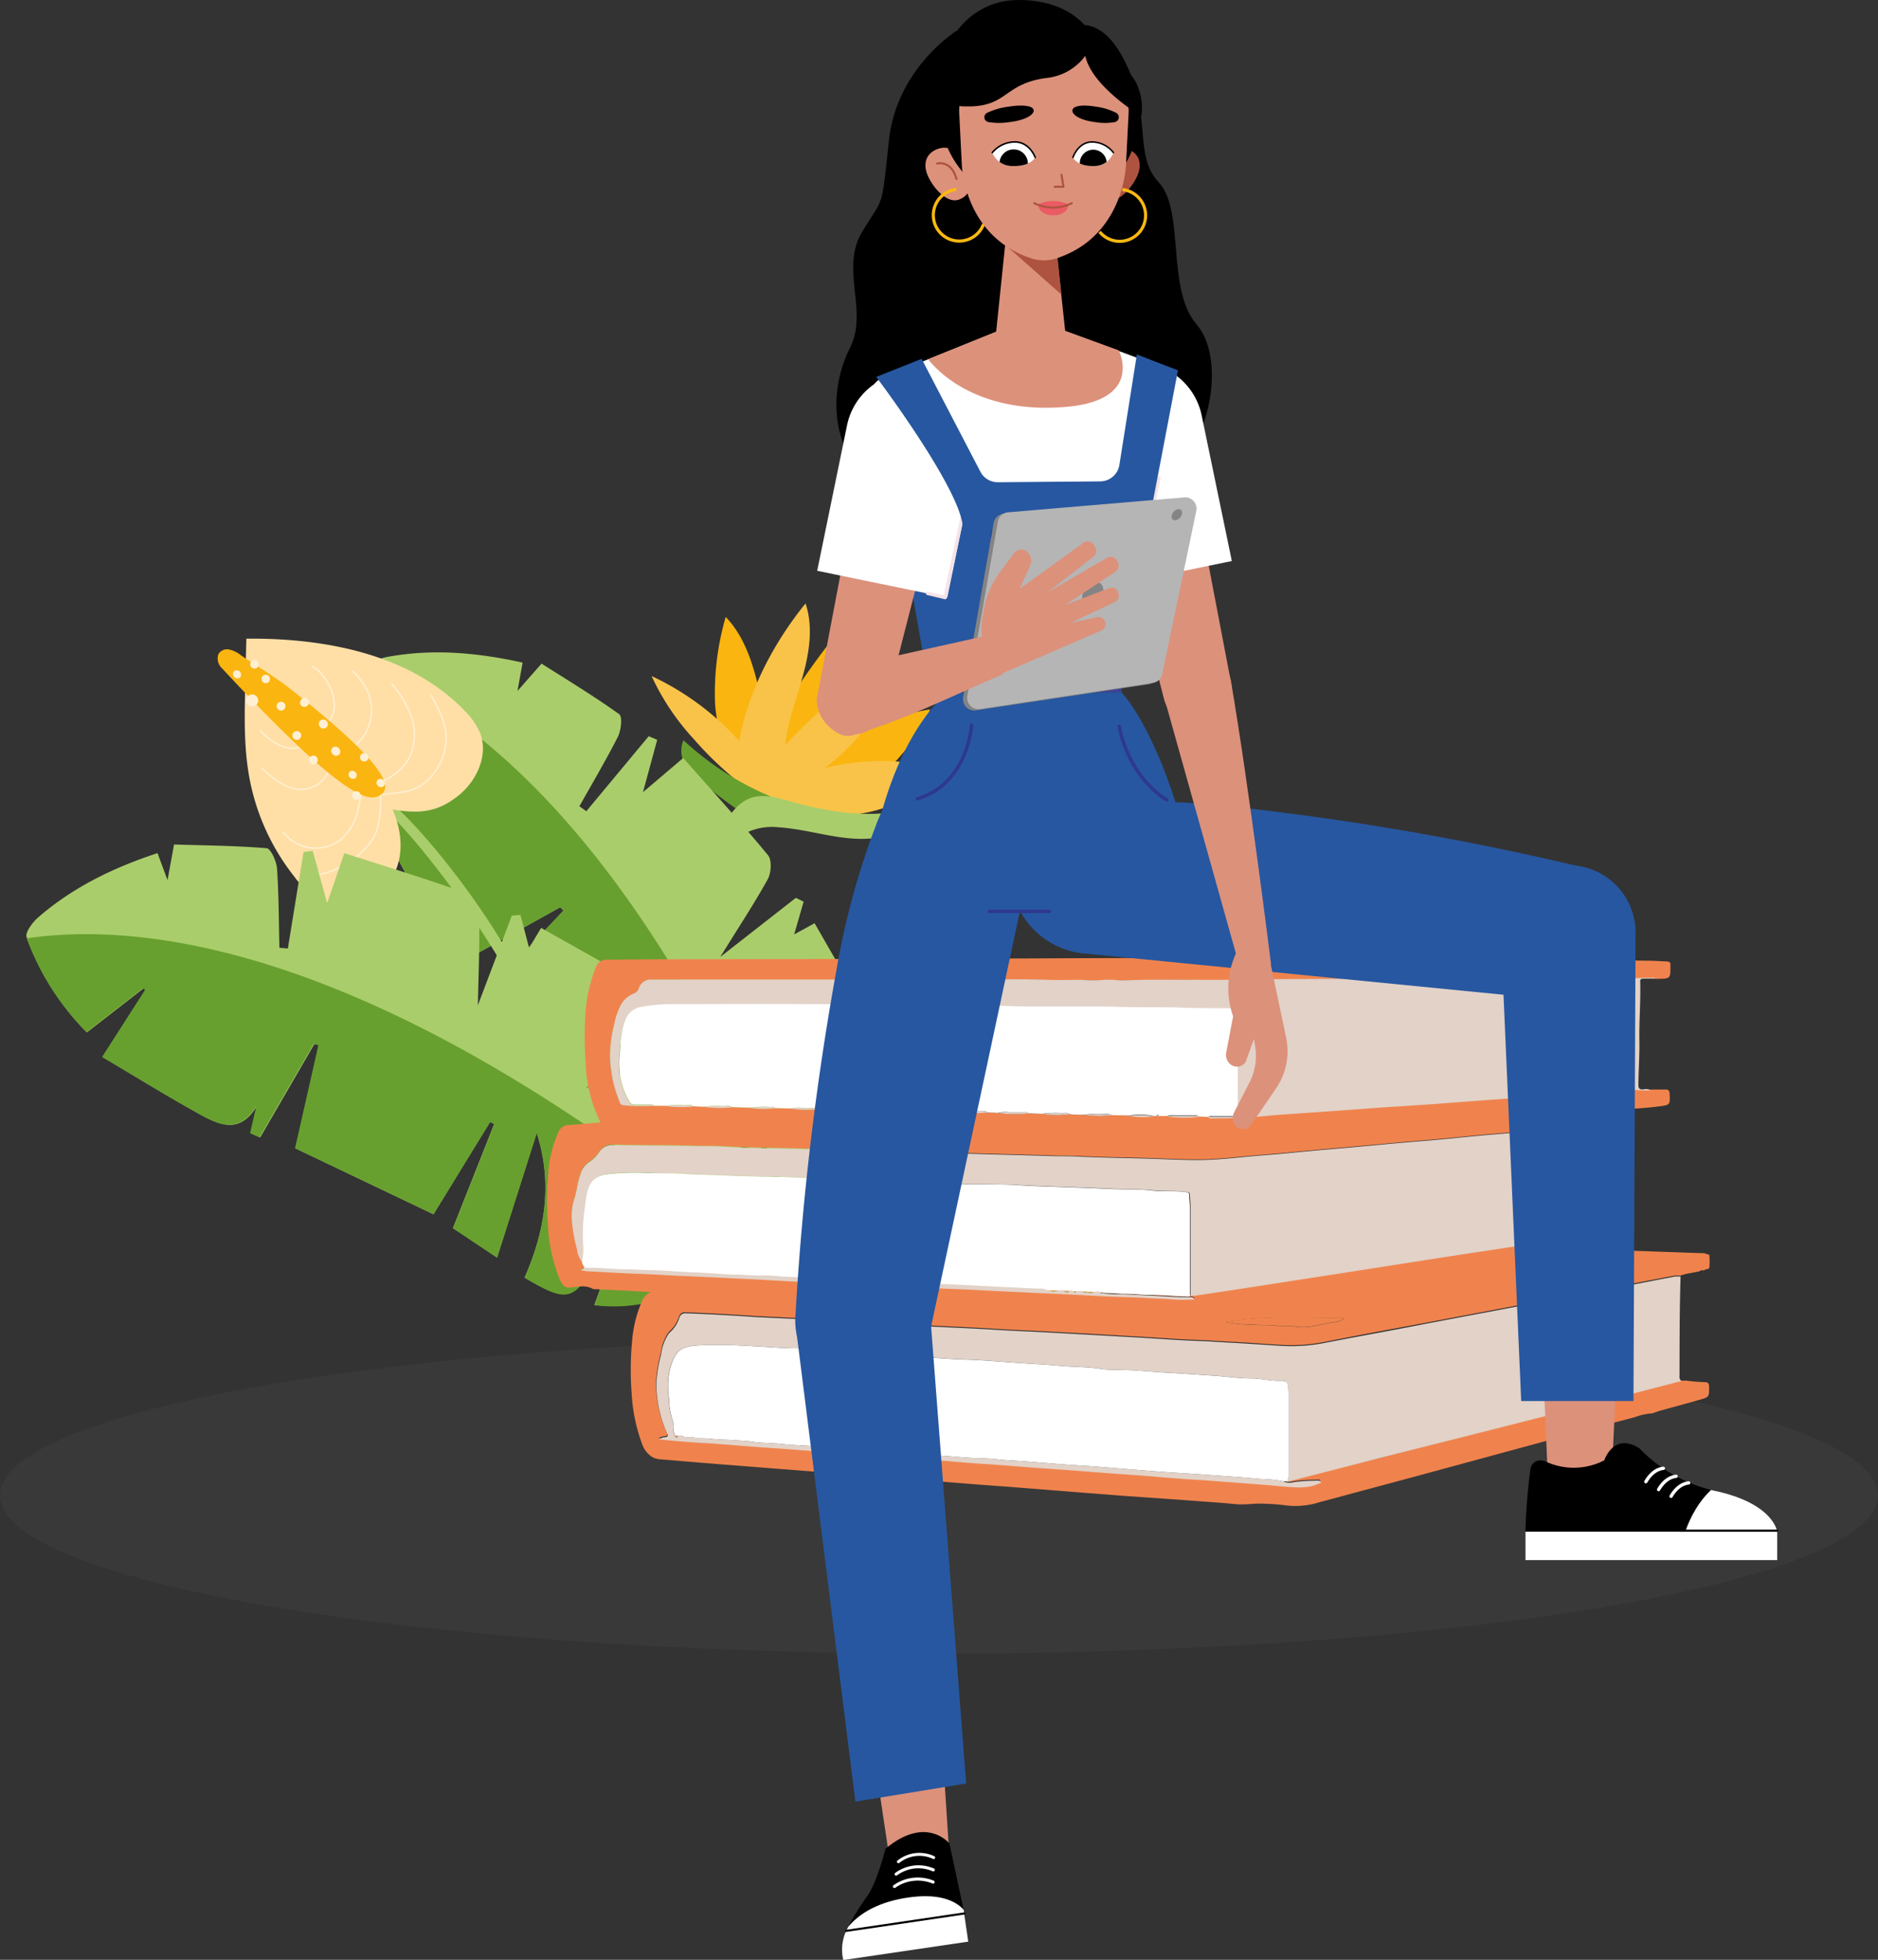 <svg id="Calque_1" data-name="Calque 1" xmlns="http://www.w3.org/2000/svg" xmlns:xlink="http://www.w3.org/1999/xlink" viewBox="0 0 311.65 325.08"><rect x="0" y="0" width="311.65" height="325.08" fill="#333333" stroke="none"/><defs><style>.cls-1,.cls-17,.cls-18,.cls-19,.cls-20,.cls-22,.cls-23,.cls-26,.cls-28,.cls-29,.cls-32,.cls-34,.cls-8{fill:none;}.cls-2{fill:#717070;isolation:isolate;opacity:0.1;}.cls-3{fill:#fab511;}.cls-4{fill:#f9c349;}.cls-5{fill:#68a02f;}.cls-6{fill:#aacd6b;}.cls-7{fill:#ffdfa6;}.cls-8{stroke:#fff0d4;stroke-width:0.23px;}.cls-28,.cls-8{stroke-miterlimit:10;}.cls-9{fill:#fff0d4;}.cls-10{fill:#f0834d;}.cls-11{fill:#e2d2c8;}.cls-12{fill:#fff;}.cls-13{fill:#d4a64d;}.cls-14,.cls-24{fill:#2757a0;}.cls-15{fill:#dc917b;}.cls-16{clip-path:url(#clip-path);}.cls-17,.cls-18,.cls-19,.cls-22{stroke:#fff;}.cls-17,.cls-18,.cls-19,.cls-20,.cls-22,.cls-23,.cls-24,.cls-26,.cls-29,.cls-32,.cls-34{stroke-linecap:round;stroke-linejoin:round;}.cls-17{stroke-width:0.51px;}.cls-18{stroke-width:0.5px;}.cls-19{stroke-width:0.49px;}.cls-20,.cls-32,.cls-34{stroke:#000;}.cls-20{stroke-width:0.35px;}.cls-21{clip-path:url(#clip-path-2);}.cls-22{stroke-width:0.55px;}.cls-23,.cls-24{stroke:#2e388e;}.cls-23,.cls-24,.cls-26{stroke-width:0.57px;}.cls-25{fill:#404395;}.cls-26{stroke:#f5e3e8;}.cls-27{fill:#ae533f;}.cls-28{stroke:#fbb813;stroke-width:0.52px;}.cls-29{stroke:#ae533f;stroke-width:0.34px;}.cls-30{fill:#eb5b64;}.cls-31{clip-path:url(#clip-path-3);}.cls-32{stroke-width:0.26px;}.cls-33{clip-path:url(#clip-path-4);}.cls-34{stroke-width:0.25px;}.cls-35{fill:#848484;}.cls-36{fill:#b5b5b5;}</style><clipPath id="clip-path" transform="translate(-151.06 -267.88)"><path class="cls-1" d="M311.1,585.27l-2.48-11.59s-3.83-4.81-10.62.87c0,0-1.42,5.66-3.06,7.91a37.65,37.65,0,0,0-3.46,5.7Z"/></clipPath><clipPath id="clip-path-2" transform="translate(-151.06 -267.88)"><path class="cls-1" d="M407.29,510.18a11.06,11.06,0,0,0,10-.07s1.53-4.72,5.81-2a25,25,0,0,0,12.28,7C445.51,517.21,446,522,446,522H404.2a94.63,94.63,0,0,1,.84-10.5,1.66,1.66,0,0,1,2.25-1.27Z"/></clipPath><clipPath id="clip-path-3" transform="translate(-151.06 -267.88)"><path class="cls-1" d="M322.85,294a4.16,4.16,0,0,0-3.34-2.57,4.8,4.8,0,0,0-3.78,1.76,3.53,3.53,0,0,0,3.47,2.23C322.08,295.51,322.85,294,322.85,294Z"/></clipPath><clipPath id="clip-path-4" transform="translate(-151.06 -267.88)"><path class="cls-1" d="M329.11,294s.91-2.46,3.15-2.57a4.42,4.42,0,0,1,3.57,1.76,3.36,3.36,0,0,1-3.28,2.23C329.84,295.51,329.11,294,329.11,294Z"/></clipPath></defs><g id="Groupe_2305" data-name="Groupe 2305"><ellipse id="Ellipse_1109" data-name="Ellipse 1109" class="cls-2" cx="155.82" cy="248.05" rx="155.82" ry="26.24"/><g id="Groupe_1787" data-name="Groupe 1787"><path id="Tracé_3357" data-name="Tracé 3357" class="cls-3" d="M274.45,397.55a24.47,24.47,0,0,1-4.74-13.24,45.4,45.4,0,0,1,1.78-14.1c3.75,3.92,5,9.54,6.14,14.86l1,4.61a123,123,0,0,1,9.57-14.49c1.47-1.84,3.1-3.72,5.29-4.6a219.65,219.65,0,0,1-8.5,23.33c-.08.18-.2.39-.39.4s-.26-.38-.06-.34c6.16-4.68,13.22-7.1,20.84-8.43a13.33,13.33,0,0,1-2.62,4.89,45.63,45.63,0,0,1-7.65,8.06,18.28,18.28,0,0,1-10.17,4.09A12.35,12.35,0,0,1,274.45,397.55Z" transform="translate(-151.06 -267.88)"/><path id="Tracé_3358" data-name="Tracé 3358" class="cls-4" d="M272.53,396.71a57.47,57.47,0,0,1-6.34-6.24,40.06,40.06,0,0,1-7-10.45,45.33,45.33,0,0,1,14.55,10.78c1.48-8.3,5.7-16.28,11-22.83,1.27,3.81.65,8-.4,11.85s-2.52,7.67-3,11.66c5.62-5.81,11.49-11.55,19.2-14a35.34,35.34,0,0,1-12.68,17.82,38.91,38.91,0,0,1,19,0c-3,4.66-8.5,7-14,7.69C284.6,404.13,278.13,401.31,272.53,396.71Z" transform="translate(-151.06 -267.88)"/><path id="Tracé_3359" data-name="Tracé 3359" class="cls-5" d="M282.55,401.35a49.52,49.52,0,0,1-18.07-10.68,4.38,4.38,0,0,0,.34,4.11,14.35,14.35,0,0,0,3.18,3.28q3.48,2.83,7.25,5.37A29.13,29.13,0,0,0,282.55,401.35Z" transform="translate(-151.06 -267.88)"/><path id="Tracé_3360" data-name="Tracé 3360" class="cls-6" d="M270.68,405.65c1.17-2.22,2.6-4.59,5-5.41,2.14-.75,4.48,0,6.66.59,8.08,2.31,17.14,3.34,24.57-.56a15.43,15.43,0,0,1-10.69,6.62c-5.32.69-10.58-1.44-15.93-1.78a9.81,9.81,0,0,0-5.59,1,11.41,11.41,0,0,0-3,3c-2.82,3.61-7.62,13.81-10,17.73-.46,1.09-2.86,1.2-2.14,0C261.48,423.65,269.11,408.6,270.68,405.65Z" transform="translate(-151.06 -267.88)"/></g><g id="Groupe_1788" data-name="Groupe 1788"><path id="Tracé_3361" data-name="Tracé 3361" class="cls-6" d="M297.4,440.45l-18.35,7.28c7,1.62,13.36.59,20.1-.81a28.73,28.73,0,0,1,1,18.88c-.46,1.59-3,2.58-4.68,3.88l4.19.59c-3,3.44-5.28,6.61-8.15,9.06-1.94,1.66-2.2,2.9-1.34,5.08a82,82,0,0,1,3.42,10.35c.32,1.32-.5,2.91-.8,4.38l-1.26-.24-5.38-16c-8.59,2.86-16.8,2.15-24.31-3.57l9.53-7.82-.61-.8c-1.83,1-3.63,2.1-5.5,3.05-6.2,3.14-7.2,2.77-11.05-4.23,6.79-4.86,12-11,14-19.56L252,464.36l-3.79-7.93,14.71-11.36-.43-.64-15.88,8.32-14.1-21.08,12.07-12.74-.55-.56-15.68,8.72-1-1.41,3.23-3.38c-5.32,2.87-7.35-1-9.35-4.48-2.88-5-5.53-10.06-8.53-15.57l11.77-5.93-.07-.42-11.85,1.49a43.54,43.54,0,0,1-.56-18.7c.13-.79,2.06-1.61,3.26-1.83,7.51-1.4,14.95-.75,22.54.93l-.86,4.71,4-4.54c4.25,2.7,8.69,5.38,12.89,8.39.56.4.31,2.68-.23,3.76-2,3.91-4.23,7.69-6.38,11.51l1.15.82L258.71,390l1.41.6-2.36,8.68,6.68-5.67c4.81,5.45,9.58,10.69,14.08,16.14.66.81.52,2.94-.07,4-2.33,4.2-5,8.22-7.86,12.86l12.54-9.8,1.29.63-1.57,5.44,3.39-1.86Z" transform="translate(-151.06 -267.88)"/><path id="Tracé_3362" data-name="Tracé 3362" class="cls-5" d="M212,378.93a43.38,43.38,0,0,0,.59,18.46l11.86-1.49.06.42-11.77,5.93c3,5.51,5.65,10.6,8.53,15.57,2,3.46,4,7.35,9.35,4.48l-3.23,3.37,1,1.41L244,418.37l.55.56L232.5,431.67l14.1,21.08,15.88-8.32.43.64L248.2,456.43l3.79,7.93L268.2,450c-2,8.56-7.21,14.7-14,19.56,3.85,7,4.86,7.37,11.05,4.22,1.87-.94,3.67-2,5.5-3.05l.61.81-9.53,7.82c7.52,5.72,15.72,6.43,24.31,3.57l5.38,16,1.26.23c.12-.6.34-1.23.52-1.85C265.48,412.63,231.13,386.79,212,378.93Z" transform="translate(-151.06 -267.88)"/></g><g id="Groupe_1789" data-name="Groupe 1789"><path id="Tracé_3363" data-name="Tracé 3363" class="cls-6" d="M237.46,430.41a6.2,6.2,0,0,1-2.79-2.11c-4.63-8-14.75-22.4-22-28.19.7-.27,1-.15,1.71-.42C222.48,405.87,235.42,424.09,237.46,430.41Z" transform="translate(-151.06 -267.88)"/><path id="Tracé_3364" data-name="Tracé 3364" class="cls-7" d="M191.94,373.82l-.18,7.66c-.13,5.19-.25,10.43.71,15.54a37.31,37.31,0,0,0,7.37,16.19,13.81,13.81,0,0,0,4.74,4.15,9.12,9.12,0,0,0,10.79-2.72c2.44-3.19,2.94-7.58.84-12.5,5,.9,7.82.15,10.87-2.25s5-6.6,3.72-10.25a11.58,11.58,0,0,0-2.63-3.85C219.21,376.39,204.93,373.68,191.94,373.82Z" transform="translate(-151.06 -267.88)"/><path id="Tracé_3365" data-name="Tracé 3365" class="cls-8" d="M201.79,413.19a13.3,13.3,0,0,0,6.47-1.87,12.75,12.75,0,0,0,4.65-4.28c1.12-1.82,1.38-4.44,1.3-7.31,2.86-.45,5.4-.24,7.54-2.19a9.82,9.82,0,0,0,3.34-7.71c-.16-2.42-1.37-4.63-2.56-6.75" transform="translate(-151.06 -267.88)"/><path id="Tracé_3366" data-name="Tracé 3366" class="cls-8" d="M198,405.84a6.81,6.81,0,0,0,9.54,1.36,6.66,6.66,0,0,0,1-1c1.79-2,2.2-4.91,2.53-7.6,3.3-.66,6.75-2.41,8.11-5.48a9,9,0,0,0,.15-6.32,16.8,16.8,0,0,0-3.29-5.51" transform="translate(-151.06 -267.88)"/><path id="Tracé_3367" data-name="Tracé 3367" class="cls-8" d="M194.58,395.36c1.87,1.7,4,3.5,6.52,3.46a5,5,0,0,0,4.9-5.09c0-.13,0-.25,0-.38a7.94,7.94,0,0,0,5.79-4,7.83,7.83,0,0,0,.17-7,12,12,0,0,0-2.44-3.21" transform="translate(-151.06 -267.88)"/><path id="Tracé_3368" data-name="Tracé 3368" class="cls-8" d="M194.17,389c1.54,1.54,3.41,3.05,5.59,3a4.6,4.6,0,0,0,4.08-2.83c5.59-3.26,1.1-10-1.08-10.78" transform="translate(-151.06 -267.88)"/><path id="Tracé_3369" data-name="Tracé 3369" class="cls-3" d="M187.87,378.7a2.19,2.19,0,0,1-.57-2.3,1.67,1.67,0,0,1,1.81-.78,4.76,4.76,0,0,1,1.89.92c2.74,1.87,5.62,3.55,8.23,5.6,15.53,12.23,17.1,16.17,15,17.59C212.41,400.93,208.7,401.09,187.87,378.7Z" transform="translate(-151.06 -267.88)"/><path id="Tracé_3370" data-name="Tracé 3370" class="cls-7" d="M194.5,390.84a1,1,0,1,0,1.32,0A1,1,0,0,0,194.5,390.84Z" transform="translate(-151.06 -267.88)"/><path id="Tracé_3371" data-name="Tracé 3371" class="cls-9" d="M192.24,383.32a1,1,0,1,0,1.32,0A1,1,0,0,0,192.24,383.32Z" transform="translate(-151.06 -267.88)"/><path id="Tracé_3372" data-name="Tracé 3372" class="cls-9" d="M197.17,384.52a.73.73,0,0,0,1,1.06.73.73,0,1,0-1-1.06Z" transform="translate(-151.06 -267.88)"/><path id="Tracé_3373" data-name="Tracé 3373" class="cls-9" d="M199.78,389.38a.72.72,0,0,0,0,1,.73.73,0,1,0,0-1Z" transform="translate(-151.06 -267.88)"/><path id="Tracé_3374" data-name="Tracé 3374" class="cls-9" d="M204.16,387.44a.73.73,0,0,0,0,1l.11.12a.73.73,0,0,0,1.05-1l-.11-.12A.75.75,0,0,0,204.16,387.44Z" transform="translate(-151.06 -267.88)"/><path id="Tracé_3375" data-name="Tracé 3375" class="cls-9" d="M206.22,391.93a.74.74,0,0,0,0,1l.11.12a.73.73,0,0,0,1,0,.72.72,0,0,0,0-1l-.11-.12A.72.72,0,0,0,206.22,391.93Z" transform="translate(-151.06 -267.88)"/><path id="Tracé_3376" data-name="Tracé 3376" class="cls-9" d="M202.53,393.44a.72.72,0,0,0,0,1,.73.73,0,1,0,0-1Z" transform="translate(-151.06 -267.88)"/><path id="Tracé_3377" data-name="Tracé 3377" class="cls-9" d="M211,393a.72.72,0,0,0,0,1,.73.73,0,0,0,1,0,.74.74,0,0,0,0-1A.72.72,0,0,0,211,393Z" transform="translate(-151.06 -267.88)"/><path id="Tracé_3378" data-name="Tracé 3378" class="cls-9" d="M209.08,395.88a.73.73,0,0,0,1,1.05.73.73,0,0,0-1-1.05Z" transform="translate(-151.06 -267.88)"/><path id="Tracé_3379" data-name="Tracé 3379" class="cls-9" d="M209.68,399.32a.71.71,0,0,0,0,1,.7.7,0,1,0,1-1A.72.72,0,0,0,209.68,399.32Z" transform="translate(-151.06 -267.88)"/><path id="Tracé_3380" data-name="Tracé 3380" class="cls-9" d="M213.72,397.25a.73.73,0,0,0,1,1.05.72.72,0,0,0,0-1A.73.73,0,0,0,213.72,397.25Z" transform="translate(-151.06 -267.88)"/><path id="Tracé_3381" data-name="Tracé 3381" class="cls-9" d="M201.06,383.94a.73.73,0,0,0,0,1,.72.72,0,0,0,1,0,.73.73,0,1,0-1-1.05Z" transform="translate(-151.06 -267.88)"/><path id="Tracé_3382" data-name="Tracé 3382" class="cls-9" d="M194.66,380a.72.72,0,0,0,0,1,.71.71,0,0,0,1,0,.73.73,0,0,0,0-1A.74.74,0,0,0,194.66,380Z" transform="translate(-151.06 -267.88)"/><path id="Tracé_3383" data-name="Tracé 3383" class="cls-9" d="M192.79,377.58a.72.72,0,0,0,0,1,.74.74,0,0,0,1,0h0a.74.74,0,0,0,0-1A.73.73,0,0,0,192.79,377.58Z" transform="translate(-151.06 -267.88)"/><path id="Tracé_3384" data-name="Tracé 3384" class="cls-9" d="M189.9,379.21a.73.73,0,0,0,1,1.05.73.73,0,0,0-1-1.05Z" transform="translate(-151.06 -267.88)"/></g><g id="Groupe_1790" data-name="Groupe 1790"><path id="Tracé_3385" data-name="Tracé 3385" class="cls-6" d="M260.38,432.78l-12.06,15.63c6.82-2.18,11.78-6.31,16.87-11a28.72,28.72,0,0,1,10.49,15.73c.42,1.6-1.29,3.76-2,5.72l3.9-1.64c-.85,4.51-1.17,8.38-2.38,12-.82,2.41-.41,3.61,1.44,5a82.35,82.35,0,0,1,8.23,7.15c.94,1,1.05,2.76,1.54,4.17l-1.2.45-12.8-11c-5.93,6.84-13.35,10.42-22.72,9.34l4.2-11.58-.94-.39c-1,1.81-2,3.66-3.17,5.43-3.72,5.87-4.77,6.07-11.66,2,3.36-7.64,4.73-15.6,2-24l-6.58,20.66-7.31-4.87,6.85-17.29-.7-.33L223,469.3l-22.9-10.93L204,441.26l-.77-.2-9,15.5-1.57-.7,1.05-4.55c-3.1,5.19-6.84,2.87-10.33.92-5-2.8-9.89-5.83-15.29-9l7.1-11.11-.27-.32-9.44,7.33a43.43,43.43,0,0,1-10-15.79c-.29-.74.94-2.43,1.86-3.24,5.74-5,12.48-8.28,19.86-10.71l1.66,4.49,1.08-5.92c5,.16,10.22.19,15.37.62.69.06,1.63,2.16,1.72,3.36.3,4.37.29,8.77.4,13.15l1.4.12,2.6-16,1.52-.2,2.4,8.67,2.85-8.29c6.92,2.23,13.7,4.29,20.35,6.69,1,.35,1.95,2.26,2,3.47.15,4.8-.08,9.6-.19,15.08L236,419.76l1.43-.12,1.43,5.48,2-3.33Z" transform="translate(-151.06 -267.88)"/><path id="Tracé_3386" data-name="Tracé 3386" class="cls-5" d="M155.49,423.53a43.13,43.13,0,0,0,9.94,15.56l9.43-7.33.27.33L168,443.2c5.4,3.2,10.27,6.23,15.28,9,3.49,1.95,7.23,4.27,10.33-.92l-1.05,4.55,1.57.7,9-15.5.77.2-3.88,17.11L223,469.29l9.4-15.26.7.33-6.85,17.28,7.31,4.88,6.58-20.67c2.67,8.36,1.31,16.33-2,24,6.89,4.05,7.94,3.86,11.66-2,1.12-1.77,2.11-3.62,3.17-5.43l.93.38-4.2,11.59c9.38,1.08,16.8-2.5,22.72-9.35l12.8,11,1.2-.44c-.2-.58-.33-1.23-.49-1.86C218.72,425.16,176,420.49,155.49,423.53Z" transform="translate(-151.06 -267.88)"/></g><g id="Groupe_1791" data-name="Groupe 1791"><path id="Tracé_3387" data-name="Tracé 3387" class="cls-10" d="M430.08,496.89l.88,0a24.45,24.45,0,0,0,3,.25c.58,0,.72.27.72.81,0,1.65,0,1.67-1.54,2.11-2.13.61-4.28,1.18-6.41,1.77-.49.14-1,.32-1.43.48a10.46,10.46,0,0,0-3,.66c-5.67,1.48-11.31,3-17,4.56l-20.34,5.52c-5,1.34-9.94,2.67-14.9,4a13.22,13.22,0,0,1-5.48.55,34.55,34.55,0,0,0-5.18-.3,26.36,26.36,0,0,1-2.95.11c-2.67-.27-5.36-.43-8-.64L337.5,516l-6.21-.48c-3.53-.28-7.06-.57-10.6-.84-2.72-.22-5.45-.41-8.18-.62-4.12-.33-8.23-.67-12.35-1-2.73-.22-5.46-.41-8.18-.62l-12.79-1-7.82-.61c-3.53-.28-7.06-.58-10.59-.88a3.25,3.25,0,0,1-1.4-.34,4.09,4.09,0,0,1-1.74-2.14,28.37,28.37,0,0,1-1.76-8.5,50.61,50.61,0,0,1,.05-8.35,20.82,20.82,0,0,1,1.77-7.15A3.33,3.33,0,0,1,259,482.2l-5.1-.29-4-.19a1.06,1.06,0,0,1-.5-.06c-1.14-.64-2.35-.36-3.52-.22-.93.11-1.42-.22-1.89-1.25a27.27,27.27,0,0,1-2-9.12,51.58,51.58,0,0,1,.05-8.43,20.08,20.08,0,0,1,1.7-7,1.84,1.84,0,0,1,1.64-1.15c1.77-.1,3.54-.28,5.33-.44a23.89,23.89,0,0,1-2.45-9.52,66.4,66.4,0,0,1-.11-7.33,25.55,25.55,0,0,1,1.73-8.73,1.91,1.91,0,0,1,2-1.4l7-.06c21.69-.05,43.38-.06,65.07-.16q25.51-.12,51-.05c6.09,0,12.19.05,18.28.16,5.83.1,11.65.07,17.48.13,4.67.05,9.35.09,14,.15,1,0,2,.1,2.94.12.48,0,.66.21.61.67v.22c0,1.94,0,1.95-2,2h-.51c-.23-.22-.51-.12-.77-.13-2.1-.07-4.19.2-6.29.06s-4.3.05-6.45.07c-18.68.12-37.35-.11-56,.17-6.19.09-12.37-.11-18.56.12-1.14,0-2.29-.2-3.41-.08a26.5,26.5,0,0,1-3.78,0c-1.82-.06-3.65,0-5.47,0-3.42-.09-6.84-.1-10.27,0-1.28.05-2.61-.06-3.92-.06q-25.87,0-51.76,0a2,2,0,0,0-2,1.46,1.35,1.35,0,0,1-.82.86,4.2,4.2,0,0,0-2.11,1.79,11.14,11.14,0,0,0-1.14,3.22,23.17,23.17,0,0,0-.72,6,21.83,21.83,0,0,0,1.5,6.67c.13.35.25.76.75.81a31.71,31.71,0,0,0,5,.09l1.93,0a18.26,18.26,0,0,0,4.67.09l1.79.06a17.81,17.81,0,0,0,4.67.07l2.82.09a15.44,15.44,0,0,0,4.24.07l2.67.07a18.71,18.71,0,0,0,4.67.08l2.38.07a16.47,16.47,0,0,0,4.38.07l1.64.07a23.73,23.73,0,0,0,5.26.08l2.38.07a16.47,16.47,0,0,0,4.38.07l2.08.06c.18.25.45.16.68.16a43.88,43.88,0,0,0,4.73-.07l1.79.07a20.66,20.66,0,0,0,5,.08l2.37.07a17.33,17.33,0,0,0,4.55.07,19,19,0,0,0,2.5.08,16.47,16.47,0,0,0,4.38.07l3,.08a14.74,14.74,0,0,0,4.09.07H343a.38.38,0,0,0,.43,0l1.34,0a22.48,22.48,0,0,0,5.12.08l1.78.06c.21.25.5.14.76.15a85.67,85.67,0,0,0,10-.53l10.73-.75c3.33-.23,6.66-.51,10-.71,3.56-.21,7.1-.48,10.66-.75s6.85-.51,10.28-.73c2.73-.17,5.45-.37,8.17-.58,3.24-.25,6.48-.4,9.72-.64,1-.08,2.08.16,3.13,0,.78,0,1.56,0,2.34,0,.48,0,.63.19.66.64.11,1.88.12,1.92-1.73,2.16-1.45.19-2.92.3-4.38.4-.58,0-.79.24-.77.84,0,1.26,0,1.29-1.25,1.45s-2.27.26-3.4.38c-.53-.31-1.05,0-1.57.05-1.73.11-3.45.29-5.18.45-2.52.24-5.05.48-7.57.7-1.87.17-3.75.3-5.62.48-2.35.22-4.7.47-7.06.69-1.89.17-3.79.31-5.69.48l-7.65.7-5.46.48-7.5.7c-1.85.16-3.7.3-5.55.47-2.6.25-5.2.54-7.81.53-2.95,0-5.91-.16-8.86-.25-3.57-.1-7.13-.13-10.7-.31-1.78-.08-3.57-.05-5.35-.12-3.56-.12-7.13-.2-10.7-.3l-10.48-.3-11.14-.3-10.25-.29c-3.54-.1-7.09-.08-10.63-.3-1.75-.11-3.51-.08-5.27-.12-4.59-.13-9.18-.07-13.78-.19a2.64,2.64,0,0,0-2.14,1,5.93,5.93,0,0,1-1.71,1.78,3.67,3.67,0,0,0-1.56,2.21c-.45,1.21-.54,2.52-.92,3.75a9.38,9.38,0,0,0-.49,3.44,27.52,27.52,0,0,0,.89,5.18,3.41,3.41,0,0,0,.78,1.9,2.35,2.35,0,0,0,.33.88l0,0h.05l.09.22c-.11.24-.45.13-.64.38a11.82,11.82,0,0,0,1.19.2c3,.16,6,.33,9,.44,1.9.07,3.8.2,5.7.28l9.5.45c1.92.09,3.84.18,5.77.29q4.74.28,9.5.45c1.92.07,3.85.2,5.77.28,3.17.14,6.34.3,9.5.45,1.93.09,3.85.21,5.78.28,3.17.12,6.33.32,9.5.46,2,.08,3.94.2,5.92.28,3,.13,6,.29,9.06.45,2.78.15,5.56.15,8.34.35,1.24.09,2.48.07,3.72.21a30.89,30.89,0,0,0,3.6,0,.61.61,0,0,0-.67-.38c-2.27,0-4.53-.2-6.8-.29-1.65-.06-3.31-.16-5-.22a24.76,24.76,0,0,1-3.22-.21l.56-.06c1.19,0,2.38.16,3.55.14,1.44,0,2.86.2,4.29.19,1.9,0,3.79.16,5.68.25h.74a.11.11,0,0,0,.14-.06,0,0,0,0,0,0,0l0,0a7.12,7.12,0,0,0,.8,0l9-1.36,12.92-2,10.9-1.7,8.81-1.37c3.68-.57,7.37-1.11,11.05-1.68,3.25-.5,6.49-1,9.74-1.55,1.63-.25,3.27-.47,4.91-.7,1.21.08,2.42.19,3.63.24.39,0,.63.1.57.53-.09.63.2,1.29-.19,1.9-.16.26.1.25.25.26.66.05,1.31.1,2,.12l10.25.36c.31,0,.63,0,.94.08.14.22.57,0,.58.34a12.05,12.05,0,0,1,0,1.9c0,.45-.63.25-.86.54l-.13,0c-.21,0-.43-.07-.6.13-1.06.3-2.18.34-3.22.74a6,6,0,0,0-.95,0c-2.23.41-4.45.85-6.68,1.27l-18.9,3.58-15.87,3c-5.42,1-10.84,2-16.24,3.07a29.21,29.21,0,0,1-7.28.59c-3-.18-6-.4-9.05-.56-1.66-.08-3.31-.22-5-.27-3.59-.12-7.16-.42-10.74-.61l-7.67-.44c-3.73-.2-7.45-.41-11.18-.58-1.75-.08-3.51-.18-5.26-.29-3.14-.19-6.29-.3-9.43-.48l-3-.15c-3.14-.17-6.28-.4-9.42-.55-1.68-.08-3.36-.19-5-.29-3.16-.19-6.33-.31-9.5-.47-1-.05-2-.08-3.06-.16-3.63-.25-7.26-.43-10.89-.58a1,1,0,0,0-1.06.69,5.41,5.41,0,0,1-1.63,2.52,1.52,1.52,0,0,0-.26.35,8,8,0,0,0-1.15,3.28,23.2,23.2,0,0,0-.79,4.76,20.28,20.28,0,0,0,1.8,8.36c.18.41,0,.54-.31.6a2.09,2.09,0,0,0-1.06.35c2,.23,4.06.39,6.08.54,1,.07,2,.1,3,.18l7.22.56,4.52.31c2.43.19,4.85.39,7.28.57,1.53.12,3.07.18,4.6.32,2.48.23,5,.41,7.43.58,1.44.1,2.87.22,4.3.3,2.39.15,4.76.38,7.14.56,1.56.12,3.12.2,4.67.32l7.29.57,4.45.31,7.43.57c1.5.11,3,.2,4.52.32,2.26.18,4.51.38,6.77.55,1.63.12,3.26.2,4.89.32,3.18.23,6.37.48,9.55.73.92.07,1.84.18,2.76.25,1.84.12,3.7.34,5.47-.45.18-.07.53,0,.48-.32s-.33-.23-.55-.23a30.27,30.27,0,0,0-3.93.25,2.29,2.29,0,0,1-1.76-.16l.73,0h.22L380,509.72l21.9-5.62c4.41-1.13,8.84-2.23,13.25-3.36C420.14,499.49,425.11,498.18,430.08,496.89Zm-75.7-9.74a23.94,23.94,0,0,0,4.38.46c1.46.12,2.93,0,4.38.2,1,.1,2.06,0,3.07.14a7.71,7.71,0,0,0,2.25,0c1.41-.21,2.79-.61,4.21-.79a2.13,2.13,0,0,0,1.54-.71c-6.75.13-13.32-.44-19.83.73Z" transform="translate(-151.06 -267.88)"/><path id="Tracé_3388" data-name="Tracé 3388" class="cls-11" d="M364,513.58a2.34,2.34,0,0,0,1.76.15,30.39,30.39,0,0,1,3.93-.25c.22,0,.52,0,.56.23s-.31.25-.49.33c-1.76.78-3.62.56-5.47.44-.92-.06-1.84-.18-2.76-.25L352,513.5c-1.63-.12-3.26-.2-4.89-.32-2.26-.17-4.51-.37-6.77-.55l-4.52-.32-7.43-.57-4.45-.31-7.29-.56c-1.55-.12-3.11-.2-4.67-.32-2.38-.19-4.75-.42-7.13-.56-1.44-.09-2.87-.21-4.3-.31q-3.72-.24-7.44-.58c-1.52-.14-3.06-.2-4.6-.31-2.42-.19-4.85-.39-7.28-.57-1.51-.11-3-.2-4.52-.32l-7.21-.56c-1-.07-2-.1-3-.18-2-.14-4.06-.3-6.09-.53a2,2,0,0,1,1.06-.35c.34-.06.5-.19.31-.6a20.32,20.32,0,0,1-1.8-8.37,23.32,23.32,0,0,1,.79-4.76,8.05,8.05,0,0,1,1.15-3.28,1.73,1.73,0,0,1,.27-.35,5.34,5.34,0,0,0,1.62-2.52,1,1,0,0,1,1.06-.68c3.64.14,7.27.32,10.89.58,1,.07,2,.11,3.07.16,3.16.15,6.33.27,9.5.46,1.67.1,3.35.21,5,.29,3.14.15,6.28.39,9.42.55l3,.16c3.14.17,6.29.28,9.43.47,1.75.11,3.51.21,5.26.29,3.73.17,7.46.38,11.18.59,2.56.13,5.12.29,7.67.43,3.58.2,7.16.49,10.74.61,1.66.05,3.31.19,5,.27,3,.16,6,.38,9,.56a29.17,29.17,0,0,0,7.28-.59c5.41-1.05,10.83-2,16.24-3.07l15.87-3,18.9-3.57c2.23-.43,4.46-.87,6.68-1.28a6.09,6.09,0,0,1,.95,0c-.18,5.5-.16,11-.18,16.49a.89.89,0,0,0,.32.84l-14.92,3.87c-4.42,1.14-8.84,2.24-13.26,3.37L380,509.74l-15.09,3.87h-.22a6.13,6.13,0,0,0,.17-1.6q0-6.24,0-12.49c0-.58-.06-1.16-.11-1.74-.07-.75-.46-.92-1.07-.88-1.7.1-3.35-.37-5.06-.38-2.11,0-4.21-.36-6.32-.48-2.36-.13-4.71-.33-7.07-.45-2.92-.14-5.82-.47-8.75-.5a16.18,16.18,0,0,1-2.7-.14c-2.34-.4-4.71-.32-7.06-.54-2.17-.21-4.35-.3-6.53-.45-2.92-.2-5.83-.48-8.74-.57-2.59-.07-5.16-.28-7.73-.47-1.2-.08-2.38-.24-3.6-.21s-2.62-.16-3.93-.25c-1-.08-1.95,0-2.92-.14-2.17-.25-4.36-.3-6.54-.53-1.59-.18-3.2-.25-4.8-.3-2.78-.09-5.55-.33-8.32-.45a63.33,63.33,0,0,0-6.75,0c-3.23.2-3.87,1.22-4.67,4a13.09,13.09,0,0,0-.14,4.75,11.41,11.41,0,0,0,.65,3.8,1.82,1.82,0,0,1,.06.8,3.81,3.81,0,0,0,.31,1.64c.13.39.33.31.56.08a.41.41,0,0,1,.47-.1c.61.39,1.29.15,1.91.27.92.18,1.84.13,2.76.23,1.48.18,3,.16,4.48.28.83.07,1.69.08,2.5.21,1.68.27,3.38.22,5.06.4,1,.1,2,.14,3,.23s1.82.05,2.73.21a10.63,10.63,0,0,0,2.25.18,29.19,29.19,0,0,1,2.95.18c1.12.05,2.24.16,3.37.22a21.06,21.06,0,0,1,2.51.21c1.08.18,2.16.09,3.24.26.87.13,1.78,0,2.64.18a16.45,16.45,0,0,0,3,.23c1.61.05,3.2.22,4.8.35s3.4.07,5.09.28,3.11.22,4.67.34c2.3.18,4.61.38,6.92.55,1.63.12,3.26.2,4.89.32,3.55.28,7.09.58,10.64.85,2.36.18,4.72.3,7.08.47,3.28.23,6.57.45,9.84.74A21.18,21.18,0,0,1,364,513.58Z" transform="translate(-151.06 -267.88)"/><path id="Tracé_3389" data-name="Tracé 3389" class="cls-11" d="M247.6,477.08a3.41,3.41,0,0,1-.78-1.9,27.52,27.52,0,0,1-.89-5.18,9.35,9.35,0,0,1,.49-3.44c.38-1.23.47-2.54.92-3.75a3.65,3.65,0,0,1,1.56-2.21,5.93,5.93,0,0,0,1.71-1.78,2.64,2.64,0,0,1,2.14-1c4.6.12,9.19.06,13.78.19,1.76,0,3.52,0,5.27.12,3.54.22,7.09.2,10.63.3l10.25.29,11.14.3,10.48.3c3.57.1,7.13.18,10.7.3,1.78.07,3.57,0,5.35.12,3.56.17,7.13.21,10.7.31,2.95.08,5.91.25,8.86.25,2.62,0,5.22-.28,7.82-.53,1.84-.18,3.7-.31,5.54-.47,2.5-.23,5-.48,7.5-.7l5.46-.48c2.55-.23,5.1-.48,7.65-.7,1.9-.17,3.8-.31,5.69-.48,2.36-.22,4.71-.47,7.06-.69,1.87-.17,3.75-.31,5.62-.48,2.52-.22,5.05-.47,7.57-.7,1.73-.16,3.45-.34,5.18-.45.52,0,1-.36,1.57,0a.5.5,0,0,0-.3.53c0,1.05-.15,2.09-.14,3.14,0,3.81,0,7.63,0,11.44a15.91,15.91,0,0,1-.13,1.82c-.09.63.15.9.77.88-1.63.23-3.27.45-4.9.7l-9.74,1.55c-3.68.57-7.37,1.11-11.05,1.68l-8.81,1.37-10.9,1.7-12.92,2c-3,.46-6,.92-9,1.36a5.48,5.48,0,0,1-.81,0c0-.29,0-.58,0-.87V468.28c0-.76-.1-1.51-.14-2.26,0-.22-.06-.38-.32-.4-.48-.05-1-.13-1.45-.15-1.36-.07-2.72,0-4.1-.13-2.4-.26-4.82-.17-7.23-.29s-5.07-.2-7.6-.29-4.82-.16-7.23-.3c-2.13-.14-4.27-.13-6.41-.16-1.65,0-3.29,0-4.94-.16-2.14-.18-4.28-.14-6.42-.25s-4.48-.17-6.72-.32c-1.8-.12-3.61,0-5.42-.13-2.72-.17-5.46-.15-8.19-.31-1.9-.11-3.8-.15-5.71-.15-2.47,0-4.94-.16-7.41-.23-1.42,0-2.86-.07-4.3-.17-2.36-.18-4.74-.05-7.11-.2a38.56,38.56,0,0,0-5.48.18c-2.14.18-3.35.9-3.86,3.12-.25,1.09-.35,2.19-.5,3.29a30.28,30.28,0,0,0-.18,5.55A7.13,7.13,0,0,1,247.6,477.08Z" transform="translate(-151.06 -267.88)"/><path id="Tracé_3390" data-name="Tracé 3390" class="cls-11" d="M259.54,451.29a29.59,29.59,0,0,1-5-.09c-.5,0-.62-.46-.74-.81a21.84,21.84,0,0,1-1.5-6.66,22.88,22.88,0,0,1,.72-6.05,11.25,11.25,0,0,1,1.14-3.22,4.21,4.21,0,0,1,2.11-1.79,1.36,1.36,0,0,0,.82-.85,2,2,0,0,1,2-1.46q25.89,0,51.77,0c1.3,0,2.63.1,3.92.05,3.43-.13,6.85-.12,10.27,0,1.82.05,3.64,0,5.47,0a23.85,23.85,0,0,0,3.78,0c1.12-.12,2.27.12,3.41.08,6.18-.22,12.37,0,18.56-.11,18.67-.29,37.34-.05,56-.18,2.15,0,4.31-.2,6.45-.06s4.2-.13,6.3-.06c.26,0,.54-.1.77.13-.66,0-1.32,0-2,0-.42,0-.59.15-.54.56v.07c.09,3.22-.2,6.44-.14,9.66.05,2.44-.15,4.88-.16,7.32,0,.62.19.8.79.77a1.88,1.88,0,0,1,1.28.12c-1,.16-2.08-.08-3.13,0-3.24.24-6.48.39-9.71.64-2.72.22-5.45.41-8.17.58-3.43.22-6.86.47-10.29.73s-7.1.54-10.65.75c-3.34.2-6.67.48-10,.71-3.57.26-7.15.49-10.72.75a85.67,85.67,0,0,1-10,.53c-.26,0-.55.1-.76-.15.2-.2.46-.11.7-.11h3.15c.93,0,1-.06,1-1q0-7.89,0-15.79c0-1.09,0-1.13-1.18-1.13-3.06,0-6.12,0-9.18-.14-3.27-.12-6.55,0-9.82-.1-1.46-.06-2.95-.06-4.42-.06-3,0-6.09,0-9.14,0s-5.81-.2-8.72-.16c-3.92.05-7.84.05-11.76,0-1.25,0-2.51,0-3.76-.06-4.51-.13-9-.11-13.55-.17-7.49-.09-15,0-22.47,0a27.23,27.23,0,0,0-4.93.45,3.38,3.38,0,0,0-2.54,1.75,8.46,8.46,0,0,0-.74,2.35,27.55,27.55,0,0,0-.36,3.63,12.29,12.29,0,0,0,1.62,8,.8.8,0,0,0,.8.47c.85,0,1.71,0,2.57,0C259.13,451.08,259.42,451,259.54,451.29Z" transform="translate(-151.06 -267.88)"/><path id="Tracé_3391" data-name="Tracé 3391" class="cls-12" d="M259.54,451.29c-.12-.33-.4-.21-.63-.22-.85,0-1.71,0-2.57,0a.8.8,0,0,1-.8-.47,12.24,12.24,0,0,1-1.61-8,25.94,25.94,0,0,1,.35-3.62,9.06,9.06,0,0,1,.74-2.35,3.38,3.38,0,0,1,2.54-1.75,27.26,27.26,0,0,1,4.94-.45c7.49,0,15-.06,22.47,0,4.51,0,9,0,13.54.17,1.25,0,2.51,0,3.76.06,3.92.08,7.84.08,11.76,0,2.91,0,5.82.18,8.72.17,3.05,0,6.1,0,9.15,0,1.47,0,3,0,4.41.05,3.28.12,6.55,0,9.82.11,3.06.12,6.12.13,9.19.13,1.13,0,1.17.05,1.17,1.14q0,7.89,0,15.78c0,1-.06,1-1,1h-3.16c-.24,0-.49-.09-.7.11l-1.79-.06c-.14-.29-.42-.19-.64-.19-1,0-1.94,0-2.91,0a3.43,3.43,0,0,0-1.56.1l-1.34,0c-.12-.3-.27-.32-.43,0h-.46a10.62,10.62,0,0,0-4.09-.07l-3-.08c-.29-.35-.68-.19-1-.18a15.73,15.73,0,0,0-3.36.11,17.37,17.37,0,0,1-2.5-.09,1.56,1.56,0,0,0-1.14-.17,16.92,16.92,0,0,0-3.41.11l-2.38-.08c-.15-.28-.42-.18-.65-.18-.82,0-1.64,0-2.46,0a4.8,4.8,0,0,0-1.85.11l-1.79-.07c-.15-.28-.42-.18-.65-.19-1.07,0-2.13,0-3.2,0a3.57,3.57,0,0,0-1.56.1l-2.09-.06c-.34-.37-.78-.19-1.16-.18a14.47,14.47,0,0,0-3.22.1l-2.38-.07c-.15-.28-.42-.18-.64-.19-1,0-2,0-3,0a3.62,3.62,0,0,0-1.57.11l-1.64-.06c-.31-.37-.73-.2-1.08-.18a15.17,15.17,0,0,0-3.3.1l-2.38-.07c-.15-.28-.42-.18-.65-.19-.72,0-1.45,0-2.18,0a4.76,4.76,0,0,0-1.84.12l-2.67-.08c-.18-.3-.48-.19-.73-.18a17.92,17.92,0,0,0-3.51.11l-2.81-.08c-.5-.37-1.07-.18-1.6-.17a12.68,12.68,0,0,0-3.08.1l-1.79-.07c-.41-.39-.92-.19-1.38-.18a15.19,15.19,0,0,0-3.3.1Z" transform="translate(-151.06 -267.88)"/><path id="Tracé_3392" data-name="Tracé 3392" class="cls-12" d="M247.6,477.08a7.48,7.48,0,0,0,.24-2.58A29.42,29.42,0,0,1,248,469c.15-1.1.25-2.2.5-3.28.51-2.23,1.72-2.94,3.86-3.12a38.56,38.56,0,0,1,5.48-.18c2.37.14,4.76,0,7.12.19,1.43.11,2.87.13,4.3.17,2.46.07,4.93.23,7.4.23,1.9,0,3.81.05,5.71.15,2.73.16,5.47.15,8.19.32,1.81.11,3.62,0,5.42.13,2.24.15,4.48.2,6.72.31s4.29.08,6.42.26c1.65.14,3.29.13,4.94.15,2.14,0,4.28,0,6.41.16,2.41.15,4.82.21,7.23.3s5.07.18,7.6.3,4.83,0,7.23.29c1.37.15,2.73.05,4.1.12.49,0,1,.1,1.45.15.26,0,.3.19.32.4,0,.76.13,1.51.14,2.26,0,4.56,0,9.11,0,13.66,0,.29,0,.59,0,.88h0l-.16.09h-.59c0-.07-.09-.08-.14,0-1.9-.1-3.79-.27-5.68-.26-1.44,0-2.85-.21-4.29-.19-1.18,0-2.37-.18-3.56-.14a2.58,2.58,0,0,0-1.48-.13h-.43c-.09-.14-.18-.14-.28,0l-.86-.07a4.31,4.31,0,0,0-1.34,0l-.57,0a.61.61,0,0,0-.67-.06l-.36,0a4.31,4.31,0,0,0-1.34-.05l-.6,0c0-.08-.09-.09-.14,0h-.3c0-.08-.1-.07-.13,0l-.74,0a3,3,0,0,0-1.56-.28q-4.68-.19-9.36-.45c-2-.1-3.95-.21-5.92-.29-3.17-.12-6.34-.3-9.5-.45-2-.1-4-.18-6.07-.29-3.58-.19-7.16-.31-10.75-.47-1.48-.07-3-.29-4.45-.24s-2.85-.16-4.28-.15c-1.28,0-2.6-.11-3.9-.2-1.81-.11-3.63-.18-5.45-.29-1.65-.09-3.3-.21-4.95-.24-1.33,0-2.65-.12-4-.13-2.23,0-4.46-.32-6.7-.24L248,478v0A2.33,2.33,0,0,1,247.6,477.08Z" transform="translate(-151.06 -267.88)"/><path id="Tracé_3393" data-name="Tracé 3393" class="cls-12" d="M364,513.58a20.06,20.06,0,0,0-3.54-.37c-3.28-.3-6.57-.52-9.85-.75-2.36-.17-4.72-.29-7.08-.47-3.55-.27-7.09-.57-10.64-.85-1.63-.12-3.26-.2-4.89-.32-2.31-.17-4.61-.37-6.92-.55-1.56-.12-3.12-.15-4.67-.34s-3.39-.15-5.09-.28-3.19-.29-4.8-.35a16.45,16.45,0,0,1-3-.23c-.85-.18-1.77-.05-2.64-.18-1.08-.17-2.16-.08-3.24-.26-.83-.11-1.67-.18-2.51-.21-1.12-.06-2.25-.17-3.37-.22a29,29,0,0,0-2.95-.18,10.48,10.48,0,0,1-2.24-.18c-.92-.16-1.83-.14-2.73-.21s-2-.12-3-.23c-1.68-.18-3.37-.13-5.05-.4-.82-.13-1.68-.14-2.51-.21-1.49-.12-3-.1-4.48-.28-.91-.1-1.84,0-2.75-.22-.63-.13-1.31.12-1.92-.28a.42.42,0,0,0-.47.1l-.56-.08a3.79,3.79,0,0,1-.31-1.63,1.8,1.8,0,0,0-.06-.8,11.45,11.45,0,0,1-.65-3.8,13.08,13.08,0,0,1,.14-4.75c.8-2.79,1.44-3.81,4.67-4a63.33,63.33,0,0,1,6.75,0c2.77.12,5.54.36,8.32.45,1.6,0,3.21.13,4.8.3,2.18.24,4.37.28,6.55.53,1,.11,1.94.07,2.91.14a37.19,37.19,0,0,0,3.93.25,35.86,35.86,0,0,1,3.6.22c2.57.18,5.14.4,7.73.47,2.91.08,5.82.37,8.74.56,2.18.15,4.36.24,6.53.45,2.35.23,4.72.15,7.06.54a17.39,17.39,0,0,0,2.7.15c2.93,0,5.83.35,8.75.5,2.36.12,4.71.31,7.07.45,2.11.12,4.21.47,6.32.47,1.71,0,3.36.48,5.07.38.6,0,1,.13,1.06.88.05.58.11,1.16.11,1.75V512a5.73,5.73,0,0,1-.17,1.6Z" transform="translate(-151.06 -267.88)"/><path id="Tracé_3394" data-name="Tracé 3394" class="cls-11" d="M328.52,482a.59.59,0,0,1,.67.06c.18.26.37.2.57,0a4,4,0,0,1,1.34,0l-.32.18c.64-.07,1.29.27,1.89-.09a2.58,2.58,0,0,1,1.48.13l-.56.06a23.27,23.27,0,0,0,3.23.22c1.65,0,3.31.15,5,.21,2.26.09,4.52.29,6.79.29a.6.6,0,0,1,.67.38,33.26,33.26,0,0,1-3.6,0c-1.24-.15-2.48-.12-3.72-.21-2.77-.2-5.56-.2-8.34-.36-3-.16-6-.32-9.06-.45-2-.08-3.95-.2-5.92-.28-3.17-.14-6.33-.34-9.5-.45-1.93-.07-3.85-.2-5.77-.29-3.17-.15-6.34-.31-9.5-.44-1.93-.09-3.85-.22-5.78-.29-3.17-.11-6.33-.26-9.5-.44-1.92-.12-3.85-.2-5.77-.3-3.17-.15-6.34-.31-9.5-.44-1.9-.09-3.8-.22-5.7-.29-3-.11-6-.28-9-.44a9.38,9.38,0,0,1-1.18-.2c.18-.25.52-.13.63-.38,2.24-.08,4.47.23,6.7.25,1.32,0,2.65.11,4,.13,1.65,0,3.3.15,4.95.24,1.82.1,3.63.17,5.45.29,1.3.08,2.62.2,3.9.2,1.43,0,2.85.2,4.28.15s3,.17,4.45.23c3.58.17,7.17.28,10.75.48,2,.11,4.05.19,6.07.29,3.17.15,6.33.33,9.5.45q3,.12,5.92.29c3.12.16,6.23.31,9.35.45a3,3,0,0,1,1.57.27,2.73,2.73,0,0,0,1.91,0,4,4,0,0,1,1.34.05l-.6.17C327.89,482.08,328.29,482.43,328.52,482Z" transform="translate(-151.06 -267.88)"/><path id="Tracé_3395" data-name="Tracé 3395" class="cls-10" d="M354.38,487.15c6.51-1.17,13.08-.6,19.82-.73a2.09,2.09,0,0,1-1.53.71c-1.42.18-2.8.58-4.22.79a7.65,7.65,0,0,1-2.24,0c-1-.14-2,0-3.07-.14-1.45-.16-2.92-.08-4.38-.2A23.85,23.85,0,0,1,354.38,487.15Z" transform="translate(-151.06 -267.88)"/><path id="Tracé_3396" data-name="Tracé 3396" class="cls-11" d="M309.5,452.35a3.62,3.62,0,0,1,1.57-.1c1.06,0,2.13,0,3.2,0,.22,0,.5-.09.64.19a43.88,43.88,0,0,1-4.73.06C310,452.51,309.68,452.6,309.5,452.35Z" transform="translate(-151.06 -267.88)"/><path id="Tracé_3397" data-name="Tracé 3397" class="cls-11" d="M295.4,452.06A3.44,3.44,0,0,1,297,452c1,0,2,0,3.05,0,.23,0,.5-.1.65.18A23.13,23.13,0,0,1,295.4,452.06Z" transform="translate(-151.06 -267.88)"/><path id="Tracé_3398" data-name="Tracé 3398" class="cls-11" d="M344.76,453.09a3.43,3.43,0,0,1,1.56-.11c1,0,1.94,0,2.91,0,.22,0,.5-.1.64.19A22.39,22.39,0,0,1,344.76,453.09Z" transform="translate(-151.06 -267.88)"/><path id="Tracé_3399" data-name="Tracé 3399" class="cls-11" d="M316.7,452.5a5,5,0,0,1,1.85-.11c.82,0,1.64,0,2.47,0,.22,0,.5-.09.65.19A20.66,20.66,0,0,1,316.7,452.5Z" transform="translate(-151.06 -267.88)"/><path id="Tracé_3400" data-name="Tracé 3400" class="cls-11" d="M261.47,451.33a14.57,14.57,0,0,1,3.3-.1c.45,0,1-.21,1.37.18A18.71,18.71,0,0,1,261.47,451.33Z" transform="translate(-151.06 -267.88)"/><path id="Tracé_3401" data-name="Tracé 3401" class="cls-11" d="M267.93,451.48a12.7,12.7,0,0,1,3.08-.1c.53,0,1.1-.2,1.6.17A18.33,18.33,0,0,1,267.93,451.48Z" transform="translate(-151.06 -267.88)"/><path id="Tracé_3402" data-name="Tracé 3402" class="cls-11" d="M282.32,451.78a4.83,4.83,0,0,1,1.85-.12c.73,0,1.46,0,2.18,0,.23,0,.5-.1.65.19A19.28,19.28,0,0,1,282.32,451.78Z" transform="translate(-151.06 -267.88)"/><path id="Tracé_3403" data-name="Tracé 3403" class="cls-11" d="M324,452.65a18.61,18.61,0,0,1,3.42-.11,1.55,1.55,0,0,1,1.13.18A16.91,16.91,0,0,1,324,452.65Z" transform="translate(-151.06 -267.88)"/><path id="Tracé_3404" data-name="Tracé 3404" class="cls-11" d="M289.38,451.92a15.15,15.15,0,0,1,3.3-.11c.35,0,.77-.18,1.08.18A16.47,16.47,0,0,1,289.38,451.92Z" transform="translate(-151.06 -267.88)"/><path id="Tracé_3405" data-name="Tracé 3405" class="cls-11" d="M303,452.22a13.43,13.43,0,0,1,3.23-.1c.38,0,.82-.2,1.16.17A16.54,16.54,0,0,1,303,452.22Z" transform="translate(-151.06 -267.88)"/><path id="Tracé_3406" data-name="Tracé 3406" class="cls-11" d="M331.09,452.8a15.84,15.84,0,0,1,3.37-.1c.34,0,.73-.17,1,.17A16.48,16.48,0,0,1,331.09,452.8Z" transform="translate(-151.06 -267.88)"/><path id="Tracé_3407" data-name="Tracé 3407" class="cls-11" d="M275.42,451.63a17.9,17.9,0,0,1,3.51-.11c.25,0,.55-.12.72.18A15.37,15.37,0,0,1,275.42,451.63Z" transform="translate(-151.06 -267.88)"/><path id="Tracé_3408" data-name="Tracé 3408" class="cls-11" d="M338.44,453a10.83,10.83,0,0,1,4.09.07A14.37,14.37,0,0,1,338.44,453Z" transform="translate(-151.06 -267.88)"/><path id="Tracé_3409" data-name="Tracé 3409" class="cls-11" d="M343,453c.17-.29.31-.26.44,0A.38.38,0,0,1,343,453Z" transform="translate(-151.06 -267.88)"/><path id="Tracé_3410" data-name="Tracé 3410" class="cls-11" d="M247.93,478l0,0h0Z" transform="translate(-151.06 -267.88)"/><path id="Tracé_3411" data-name="Tracé 3411" class="cls-11" d="M347.68,482.91c.05-.08.1-.07.14,0Z" transform="translate(-151.06 -267.88)"/><path id="Tracé_3412" data-name="Tracé 3412" class="cls-11" d="M348.41,482.91l.16-.09a.11.11,0,0,1-.13.1Z" transform="translate(-151.06 -267.88)"/><path id="Tracé_3413" data-name="Tracé 3413" class="cls-13" d="M263.08,506l.56.08C263.42,506.34,263.21,506.42,263.08,506Z" transform="translate(-151.06 -267.88)"/><path id="Tracé_3414" data-name="Tracé 3414" class="cls-13" d="M332.67,482.19c-.6.36-1.25,0-1.89.09l.32-.18.86.07h.71Z" transform="translate(-151.06 -267.88)"/><path id="Tracé_3415" data-name="Tracé 3415" class="cls-13" d="M326.82,481.91a2.73,2.73,0,0,1-1.91,0l.74,0h.07l.07,0h.3l.06,0,.07,0Z" transform="translate(-151.06 -267.88)"/><path id="Tracé_3416" data-name="Tracé 3416" class="cls-13" d="M328.52,482c-.23.45-.63.1-1,.15l.6-.17Z" transform="translate(-151.06 -267.88)"/><path id="Tracé_3417" data-name="Tracé 3417" class="cls-13" d="M329.75,482.06c-.2.18-.39.24-.57,0Z" transform="translate(-151.06 -267.88)"/><path id="Tracé_3418" data-name="Tracé 3418" class="cls-11" d="M332.25,482.18H332C332.06,482,332.16,482,332.25,482.18Z" transform="translate(-151.06 -267.88)"/><path id="Tracé_3419" data-name="Tracé 3419" class="cls-11" d="M325.79,481.87l-.07,0h-.07C325.69,481.81,325.73,481.79,325.79,481.87Z" transform="translate(-151.06 -267.88)"/><path id="Tracé_3420" data-name="Tracé 3420" class="cls-11" d="M326.23,481.89h-.07l-.07,0C326.13,481.8,326.18,481.81,326.23,481.89Z" transform="translate(-151.06 -267.88)"/></g><g id="Groupe_2151" data-name="Groupe 2151"><path id="Tracé_3421" data-name="Tracé 3421" class="cls-14" d="M312.4,396c-6.76-2.09-13.13,1.53-15.73,8.12a128.46,128.46,0,0,0-6.83,24.81,470.32,470.32,0,0,0-6.8,57.6,11.25,11.25,0,0,0,9.58,11.56h0a11.25,11.25,0,0,0,12.6-8.53l16.58-77.47a13.5,13.5,0,0,0-9.16-16Z" transform="translate(-151.06 -267.88)"/><g id="Groupe_1797" data-name="Groupe 1797"><g id="Groupe_1796" data-name="Groupe 1796"><path id="Tracé_3422" data-name="Tracé 3422" class="cls-15" d="M298.78,576.9,294,545l12.52-1.37,2.18,33.48Z" transform="translate(-151.06 -267.88)"/><g id="Groupe_1795" data-name="Groupe 1795"><path id="Tracé_3423" data-name="Tracé 3423" class="cls-12" d="M291.48,588.16A7.55,7.55,0,0,0,291,593l1.12-.16,2.92-.43,16.7-2.46-.68-4.64Z" transform="translate(-151.06 -267.88)"/><g id="Groupe_1793" data-name="Groupe 1793"><path id="Tracé_3424" data-name="Tracé 3424" d="M311.1,585.27l-2.48-11.59s-3.83-4.81-10.62.87c0,0-1.42,5.66-3.06,7.91a37.65,37.65,0,0,0-3.46,5.7Z" transform="translate(-151.06 -267.88)"/><g class="cls-16"><g id="Groupe_1792" data-name="Groupe 1792"><path id="Tracé_3425" data-name="Tracé 3425" class="cls-12" d="M312,586.43s-1.09-5.15-10.3-3.79-11.07,6.77-11.07,6.77l22.89-3.2" transform="translate(-151.06 -267.88)"/></g></g></g><g id="Groupe_1794" data-name="Groupe 1794"><path id="Tracé_3427" data-name="Tracé 3427" class="cls-17" d="M299.49,580.8a6.72,6.72,0,0,1,6.42-.73" transform="translate(-151.06 -267.88)"/><path id="Tracé_3428" data-name="Tracé 3428" class="cls-18" d="M299.77,578.75a6.24,6.24,0,0,1,6.17-.7" transform="translate(-151.06 -267.88)"/><path id="Tracé_3429" data-name="Tracé 3429" class="cls-19" d="M300.15,576.69A5.57,5.57,0,0,1,306,576" transform="translate(-151.06 -267.88)"/></g><line id="Ligne_260" data-name="Ligne 260" class="cls-20" x1="160.04" y1="317.39" x2="140.42" y2="320.28"/></g></g><path id="Tracé_3430" data-name="Tracé 3430" class="cls-14" d="M305.45,486.31l5.94,77.41-18.38,3-9.8-78.05A11.19,11.19,0,0,1,293,476.4h0a11.18,11.18,0,0,1,12.44,9.76S305.44,486.26,305.45,486.31Z" transform="translate(-151.06 -267.88)"/></g><path id="Tracé_3431" data-name="Tracé 3431" class="cls-14" d="M318.73,412.47c-.07-7.07,5-10.62,12-11.23a128.63,128.63,0,0,1,25.73.54,466.76,466.76,0,0,1,57.15,9.93A11.24,11.24,0,0,1,422,424.19h0a11.25,11.25,0,0,1-11.77,9.64l-78.76-7.75a13.5,13.5,0,0,1-12.74-13.36Z" transform="translate(-151.06 -267.88)"/><g id="Groupe_1803" data-name="Groupe 1803"><g id="Groupe_1802" data-name="Groupe 1802"><path id="Tracé_3432" data-name="Tracé 3432" class="cls-15" d="M408,514.78l-1.38-32.22h13.3l-1.55,33.52Z" transform="translate(-151.06 -267.88)"/><g id="Groupe_1801" data-name="Groupe 1801"><g id="Groupe_1800" data-name="Groupe 1800"><g id="Groupe_1799" data-name="Groupe 1799"><path id="Tracé_3433" data-name="Tracé 3433" d="M407.29,510.18a11.06,11.06,0,0,0,10-.07s1.53-4.72,5.81-2a25,25,0,0,0,12.28,7C445.51,517.21,446,522,446,522H404.2a94.63,94.63,0,0,1,.84-10.5,1.66,1.66,0,0,1,2.25-1.27Z" transform="translate(-151.06 -267.88)"/><g class="cls-21"><g id="Groupe_1798" data-name="Groupe 1798"><path id="Tracé_3434" data-name="Tracé 3434" class="cls-12" d="M436.77,513.74s-4.63,2.13-6.77,10.57l17.33-.71S447.81,515.88,436.77,513.74Z" transform="translate(-151.06 -267.88)"/></g></g></g><rect id="Rectangle_2649" data-name="Rectangle 2649" class="cls-12" x="253.15" y="254.07" width="41.77" height="4.71"/></g><path id="Tracé_3436" data-name="Tracé 3436" class="cls-22" d="M431.29,513.86s-1.64,0-2.92,2.22" transform="translate(-151.06 -267.88)"/><path id="Tracé_3437" data-name="Tracé 3437" class="cls-22" d="M429.21,512.76s-1.63,0-2.91,2.21" transform="translate(-151.06 -267.88)"/><path id="Tracé_3438" data-name="Tracé 3438" class="cls-22" d="M427.09,511.44s-1.63,0-2.91,2.22" transform="translate(-151.06 -267.88)"/><line id="Ligne_261" data-name="Ligne 261" class="cls-20" x1="278.85" y1="253.9" x2="294.91" y2="253.9"/></g></g><path id="Tracé_3439" data-name="Tracé 3439" class="cls-14" d="M400.12,422.72l3.38,77.56h18.63l.35-77.89a11.19,11.19,0,0,0-11.18-11h0a11.19,11.19,0,0,0-11.18,11.18Z" transform="translate(-151.06 -267.88)"/></g><g id="Groupe_1804" data-name="Groupe 1804"><path id="Tracé_3440" data-name="Tracé 3440" class="cls-14" d="M337.18,382.72H308.36S301,388,296.88,404.48l21.76,12.4a7.93,7.93,0,0,0,8.22,0l20.27-12.49C342.71,388.41,337.18,382.72,337.18,382.72Z" transform="translate(-151.06 -267.88)"/><line id="Ligne_262" data-name="Ligne 262" class="cls-23" x1="174.18" y1="151.17" x2="164.16" y2="151.17"/><path id="Tracé_3441" data-name="Tracé 3441" class="cls-24" d="M312.29,388.16s-.57,9.76-9,12.21" transform="translate(-151.06 -267.88)"/><path id="Tracé_3442" data-name="Tracé 3442" class="cls-24" d="M336.79,388.37s1.16,7.89,7.89,12.21" transform="translate(-151.06 -267.88)"/></g><g id="Groupe_1805" data-name="Groupe 1805"><path id="Tracé_3443" data-name="Tracé 3443" d="M326.68,273.44s5.9-5.24,10.85,4.23,1.45,15.79,5.83,20.48,1.18,17.66,6.28,23.56,1.73,20.47-3.51,22.54c0,0-2.52,13.5-8.05,12.2,0,0-5.12,11.55-15.08,4.22l-3.67-3.06Z" transform="translate(-151.06 -267.88)"/><path id="Tracé_3444" data-name="Tracé 3444" d="M309.79,273s-9.93,6.18-11.21,18.14-.82,9.13-4.46,15.22,1,13-1.93,19.06a21.43,21.43,0,0,0-2.31,8.59c-.25,5.16,1.51,9.76,4,11.18,1.67,1,3,4.19,4,8.57,2,8.7,9.05,4.92,9.05,4.92s6.69,7.91,10.78,2-2.08-86.76-2.08-86.76Z" transform="translate(-151.06 -267.88)"/></g><g id="Groupe_1809" data-name="Groupe 1809"><g id="Groupe_1807" data-name="Groupe 1807"><g id="Groupe_1806" data-name="Groupe 1806"><path id="Tracé_3445" data-name="Tracé 3445" class="cls-15" d="M344.09,383l12.72,45.38,5.18-.53s-3.6-29.1-6.67-47.05c-.49-2.85-4.28-5-7.07-4.32h0C345.62,377.17,343.43,380.4,344.09,383Z" transform="translate(-151.06 -267.88)"/></g><path id="Tracé_3446" data-name="Tracé 3446" class="cls-15" d="M356.4,425.54a13.88,13.88,0,0,0-.71,10.92l-1.14,6a2,2,0,0,0,1.14,2.23h0a1.71,1.71,0,0,0,2.22-.95.76.76,0,0,1,0-.11l1.25-3.42.2,1.28a9.68,9.68,0,0,1-.92,5.89l-2.6,5.05a2,2,0,0,0,.05,1.86h0a1.64,1.64,0,0,0,2.2.7,1.72,1.72,0,0,0,.6-.54l4.2-6.14a10.9,10.9,0,0,0,1.59-8.35l-3.31-15.77Z" transform="translate(-151.06 -267.88)"/></g><g id="Groupe_1808" data-name="Groupe 1808"><path id="Tracé_3447" data-name="Tracé 3447" class="cls-15" d="M355.39,381.33,349,347.87l-13,3.87,8.22,32.07a5.7,5.7,0,0,0,6.87,4.11h0A5.68,5.68,0,0,0,355.39,381.33Z" transform="translate(-151.06 -267.88)"/><path id="Tracé_3448" data-name="Tracé 3448" class="cls-12" d="M333.89,365.37l21.59-4.43-5-24.12a11,11,0,0,0-13-8.58h0a11,11,0,0,0-8.57,13h0Z" transform="translate(-151.06 -267.88)"/></g></g><g id="Groupe_1810" data-name="Groupe 1810"><path id="Tracé_3449" data-name="Tracé 3449" class="cls-12" d="M322,320.64,297.6,330.5a3.5,3.5,0,0,0-2.05,4.22l13,43.59h28.77s6.36-34,9-45.24a3.54,3.54,0,0,0-2.2-4.22Z" transform="translate(-151.06 -267.88)"/><path id="Tracé_3450" data-name="Tracé 3450" class="cls-15" d="M305.1,327.46,322,320.64,336.72,326s4.24,8.3-8.83,9.38C311.49,336.75,305.1,327.46,305.1,327.46Z" transform="translate(-151.06 -267.88)"/><rect id="Rectangle_2650" data-name="Rectangle 2650" class="cls-25" x="157.31" y="110.43" width="28.82" height="4.41"/><line id="Ligne_263" data-name="Ligne 263" class="cls-26" x1="188.99" y1="96.19" x2="192.32" y2="79.25"/></g><path id="Tracé_3451" data-name="Tracé 3451" class="cls-14" d="M299.64,350.17l5.43,30.95,7.52-6.73.53-26.87Z" transform="translate(-151.06 -267.88)"/><g id="Groupe_1812" data-name="Groupe 1812"><path id="Tracé_3452" data-name="Tracé 3452" class="cls-15" d="M286.76,383l6.36-33.46,13,3.86-8.23,32.07a5.67,5.67,0,0,1-6.86,4.11h0A5.67,5.67,0,0,1,286.76,383Z" transform="translate(-151.06 -267.88)"/><g id="Groupe_1811" data-name="Groupe 1811"><path id="Tracé_3453" data-name="Tracé 3453" class="cls-12" d="M308.26,367l-21.59-4.44,4.95-24.11a11,11,0,0,1,13-8.58h0a11,11,0,0,1,8.58,13h0Z" transform="translate(-151.06 -267.88)"/><path id="Tracé_3454" data-name="Tracé 3454" class="cls-26" d="M311.24,351.29,307.9,367l-2.91-.7" transform="translate(-151.06 -267.88)"/></g></g><g id="Groupe_1830" data-name="Groupe 1830"><path id="Tracé_3455" data-name="Tracé 3455" d="M332.47,274.06s-2.68-6.18-12.35-6.18-12.66,9.48-12.66,9.48L321.52,285Z" transform="translate(-151.06 -267.88)"/><g id="Groupe_1816" data-name="Groupe 1816"><g id="Groupe_1815" data-name="Groupe 1815"><g id="Groupe_1814" data-name="Groupe 1814"><g id="Groupe_1813" data-name="Groupe 1813"><path id="Tracé_3456" data-name="Tracé 3456" class="cls-27" d="M333.57,295c-.9,2-.82,5.28,1.09,6s4.2-1.88,5.11-3.9.35-3.78-1.56-4.5S334.48,293,333.57,295Z" transform="translate(-151.06 -267.88)"/></g></g></g><path id="Tracé_3457" data-name="Tracé 3457" class="cls-28" d="M333.54,306.33a4.3,4.3,0,1,0,3.77-7" transform="translate(-151.06 -267.88)"/></g><g id="Groupe_1819" data-name="Groupe 1819"><g id="Groupe_1818" data-name="Groupe 1818"><g id="Groupe_1817" data-name="Groupe 1817"><path id="Tracé_3458" data-name="Tracé 3458" class="cls-15" d="M311.26,295c.9,2,1.68,5-1.09,6-1.93.69-4.2-1.88-5.11-3.9s-.35-3.78,1.57-4.5S310.36,293,311.26,295Z" transform="translate(-151.06 -267.88)"/></g></g><path id="Tracé_3459" data-name="Tracé 3459" class="cls-29" d="M306.57,295s2.34-.62,3.22,2.56" transform="translate(-151.06 -267.88)"/><path id="Tracé_3460" data-name="Tracé 3460" class="cls-28" d="M314.28,305.05a4.3,4.3,0,1,1-4.5-5.76" transform="translate(-151.06 -267.88)"/></g><path id="Tracé_3461" data-name="Tracé 3461" d="M340.06,287.19a15.74,15.74,0,0,1-16,15.5c-8.81,0-16.9-7.29-16.9-15.85s8.09-15.15,16.9-15.15A15.74,15.74,0,0,1,340.06,287.19Z" transform="translate(-151.06 -267.88)"/><g id="Groupe_1820" data-name="Groupe 1820"><path id="Tracé_3462" data-name="Tracé 3462" class="cls-15" d="M318.11,306.07l-2,19.35h12L326,305.87Z" transform="translate(-151.06 -267.88)"/><path id="Tracé_3463" data-name="Tracé 3463" class="cls-27" d="M317.84,308.46l9.35,8.27-1-9.73Z" transform="translate(-151.06 -267.88)"/></g><g id="Groupe_1821" data-name="Groupe 1821"><path id="Tracé_3464" data-name="Tracé 3464" class="cls-15" d="M324.3,273.51h0c-7.47,0-14.07,5.77-14.07,12.9l.43,8.55s.16,12.12,11.66,15.81a6.65,6.65,0,0,0,3.95,0c11.5-3.69,11.66-15.81,11.66-15.81l.43-8.55C338.35,279.28,331.76,273.51,324.3,273.51Z" transform="translate(-151.06 -267.88)"/></g><g id="Groupe_1829" data-name="Groupe 1829"><path id="Tracé_3465" data-name="Tracé 3465" class="cls-30" d="M323.28,301.81s.13,1.78,2.57,1.78,2.56-1.78,2.56-1.78Z" transform="translate(-151.06 -267.88)"/><g id="Groupe_1822" data-name="Groupe 1822"><path id="Tracé_3466" data-name="Tracé 3466" class="cls-29" d="M327.21,296.86l.33,2-1.46,0" transform="translate(-151.06 -267.88)"/></g><g id="Groupe_1825" data-name="Groupe 1825"><g id="Groupe_1824" data-name="Groupe 1824"><path id="Tracé_3467" data-name="Tracé 3467" class="cls-12" d="M322.85,294a4.16,4.16,0,0,0-3.34-2.57,4.8,4.8,0,0,0-3.78,1.76,3.53,3.53,0,0,0,3.47,2.23C322.08,295.51,322.85,294,322.85,294Z" transform="translate(-151.06 -267.88)"/><g class="cls-31"><g id="Groupe_1823" data-name="Groupe 1823"><path id="Tracé_3468" data-name="Tracé 3468" d="M316.92,294.9a2.36,2.36,0,1,0,2.47-2.24h0A2.36,2.36,0,0,0,316.92,294.9Z" transform="translate(-151.06 -267.88)"/></g></g></g><path id="Tracé_3470" data-name="Tracé 3470" class="cls-32" d="M322.85,294s-.89-2.55-3.34-2.57a4.88,4.88,0,0,0-3.78,1.76" transform="translate(-151.06 -267.88)"/></g><g id="Groupe_1828" data-name="Groupe 1828"><g id="Groupe_1827" data-name="Groupe 1827"><path id="Tracé_3471" data-name="Tracé 3471" class="cls-12" d="M329.11,294s.91-2.46,3.15-2.57a4.42,4.42,0,0,1,3.57,1.76,3.36,3.36,0,0,1-3.28,2.23C329.84,295.51,329.11,294,329.11,294Z" transform="translate(-151.06 -267.88)"/><g class="cls-33"><g id="Groupe_1826" data-name="Groupe 1826"><path id="Tracé_3472" data-name="Tracé 3472" d="M334.71,294.9a2.31,2.31,0,0,1-2.12,2.48,2.27,2.27,0,0,1-2.33-2.23v0a2.23,2.23,0,1,1,4.45-.24Z" transform="translate(-151.06 -267.88)"/></g></g></g><path id="Tracé_3474" data-name="Tracé 3474" class="cls-34" d="M329.11,294s.84-2.55,3.15-2.57a4.57,4.57,0,0,1,3.57,1.76" transform="translate(-151.06 -267.88)"/></g><path id="Tracé_3475" data-name="Tracé 3475" d="M318.48,285.57a11.51,11.51,0,0,0-3.55,1,.82.82,0,0,0-.46,1.06.83.83,0,0,0,.62.5,10.88,10.88,0,0,0,3.51,0c2.48-.28,4.12-1.2,4-2C322.35,285.18,319.78,285.34,318.48,285.57Z" transform="translate(-151.06 -267.88)"/><path id="Tracé_3476" data-name="Tracé 3476" d="M332.89,285.57a10.43,10.43,0,0,1,3.35,1,.83.83,0,0,1,.41,1.09.84.84,0,0,1-.57.47,9.68,9.68,0,0,1-3.31,0c-2.34-.28-3.89-1.2-3.74-2C329.23,285.18,331.66,285.34,332.89,285.57Z" transform="translate(-151.06 -267.88)"/><path id="Tracé_3477" data-name="Tracé 3477" class="cls-30" d="M328.41,301.81a6,6,0,0,0-5.13,0S326.09,303,328.41,301.81Z" transform="translate(-151.06 -267.88)"/><path id="Tracé_3478" data-name="Tracé 3478" class="cls-29" d="M322.69,301.58a7,7,0,0,0,6.23,0" transform="translate(-151.06 -267.88)"/></g><path id="Tracé_3479" data-name="Tracé 3479" d="M332.87,273a9.19,9.19,0,0,1-8.28,7.83c-7.77,1.09-6.08,5.63-15.52,4.54,0,0-3.41-4.93,1.65-10,3.34-3.38,9.88-6.19,14.57-5.72C326.86,269.81,330.6,272.57,332.87,273Z" transform="translate(-151.06 -267.88)"/><path id="Tracé_3480" data-name="Tracé 3480" d="M331.88,273.51s-4.84,4.86,8.57,13.69a9.33,9.33,0,0,0-.87-5.62C338.13,278.75,331.88,273.51,331.88,273.51Z" transform="translate(-151.06 -267.88)"/></g><path id="Tracé_3481" data-name="Tracé 3481" class="cls-14" d="M337.18,378.31l9.36-49-6.82-2.63L336.82,345a3.24,3.24,0,0,1-3.17,2.73l-17,.14a3.24,3.24,0,0,1-2.9-1.75L304,327.4l-7.53,3s15.05,19.95,14.35,25.55-1,9.8-1,9.8l-3.15,14.18Z" transform="translate(-151.06 -267.88)"/><path id="Tracé_3482" data-name="Tracé 3482" class="cls-23" d="M317,355.4h17.44a1.26,1.26,0,0,1,1.27,1.23c.1,4.67-.18,21-9.41,21.34s-10.41-16.42-10.57-21.27a1.26,1.26,0,0,1,1.23-1.3Z" transform="translate(-151.06 -267.88)"/><g id="Groupe_582" data-name="Groupe 582"><path id="Tracé_1440" data-name="Tracé 1440" class="cls-35" d="M346.87,350.61l-29.22,2.47a1.88,1.88,0,0,0-1.7,1.55l-5.06,28.9a1.88,1.88,0,0,0,1.53,2.18h0a1.73,1.73,0,0,0,.6,0l28.65-4.33a1.9,1.9,0,0,0,1.56-1.48l5.65-27a1.88,1.88,0,0,0-1.46-2.23A1.68,1.68,0,0,0,346.87,350.61Z" transform="translate(-151.06 -267.88)"/><path id="Tracé_1441" data-name="Tracé 1441" class="cls-36" d="M347.57,350.39l-29.22,2.47a1.88,1.88,0,0,0-1.7,1.55l-5.06,28.9a1.88,1.88,0,0,0,1.53,2.18,1.73,1.73,0,0,0,.6,0l28.65-4.33a1.87,1.87,0,0,0,1.56-1.47l5.65-27.05a1.88,1.88,0,0,0-1.46-2.23h0A1.68,1.68,0,0,0,347.57,350.39Z" transform="translate(-151.06 -267.88)"/><path id="Tracé_1442" data-name="Tracé 1442" class="cls-35" d="M334.12,366c.16-1-.48-1.72-1.44-1.53a2.8,2.8,0,0,0-2,2.2c-.17,1,.48,1.71,1.44,1.53A2.82,2.82,0,0,0,334.12,366Z" transform="translate(-151.06 -267.88)"/><path id="Tracé_1443" data-name="Tracé 1443" class="cls-35" d="M347.21,353.1a.6.6,0,0,0-.38-.75.62.62,0,0,0-.33,0,1.37,1.37,0,0,0-1,1.08.59.59,0,0,0,.38.74.74.74,0,0,0,.33,0A1.38,1.38,0,0,0,347.21,353.1Z" transform="translate(-151.06 -267.88)"/></g><g id="Groupe_1831" data-name="Groupe 1831"><path id="Tracé_3483" data-name="Tracé 3483" class="cls-15" d="M291.92,378.41l22.68-5.05,2.89,6.37c-10.35,4.41-15.45,7.19-24.88,10.1-2.76.85-5.94-2.88-6-5.76h0C286.64,381.36,289.22,378.42,291.92,378.41Z" transform="translate(-151.06 -267.88)"/></g><path id="Tracé_3484" data-name="Tracé 3484" class="cls-15" d="M314.05,370.68l.28-1.66a14.4,14.4,0,0,1,2.61-6.15l2.37-3.2a1.52,1.52,0,0,1,2.14-.32l.19.16h0a2,2,0,0,1,.38,2.16l-1.73,3.86,10.55-7.6a1.19,1.19,0,0,1,1.66.21l.08.13.24.41a1.17,1.17,0,0,1-.23,1.48l-7.71,6,9.81-5.72a1.19,1.19,0,0,1,1.65.32l.07.13.16.31a1.19,1.19,0,0,1-.4,1.52l-8.4,5.54,7.3-2.81a1.18,1.18,0,0,1,1.55.64,1.13,1.13,0,0,1,.08.24l0,.15a1.17,1.17,0,0,1-.61,1.26l-7.37,3.46,4.2-.9a1.18,1.18,0,0,1,1.52.7,1.29,1.29,0,0,1,.07.52h0a1.16,1.16,0,0,1-.67.95L316.39,380l-1.77-4.3A9.22,9.22,0,0,1,314.05,370.68Z" transform="translate(-151.06 -267.88)"/></g></g></svg>